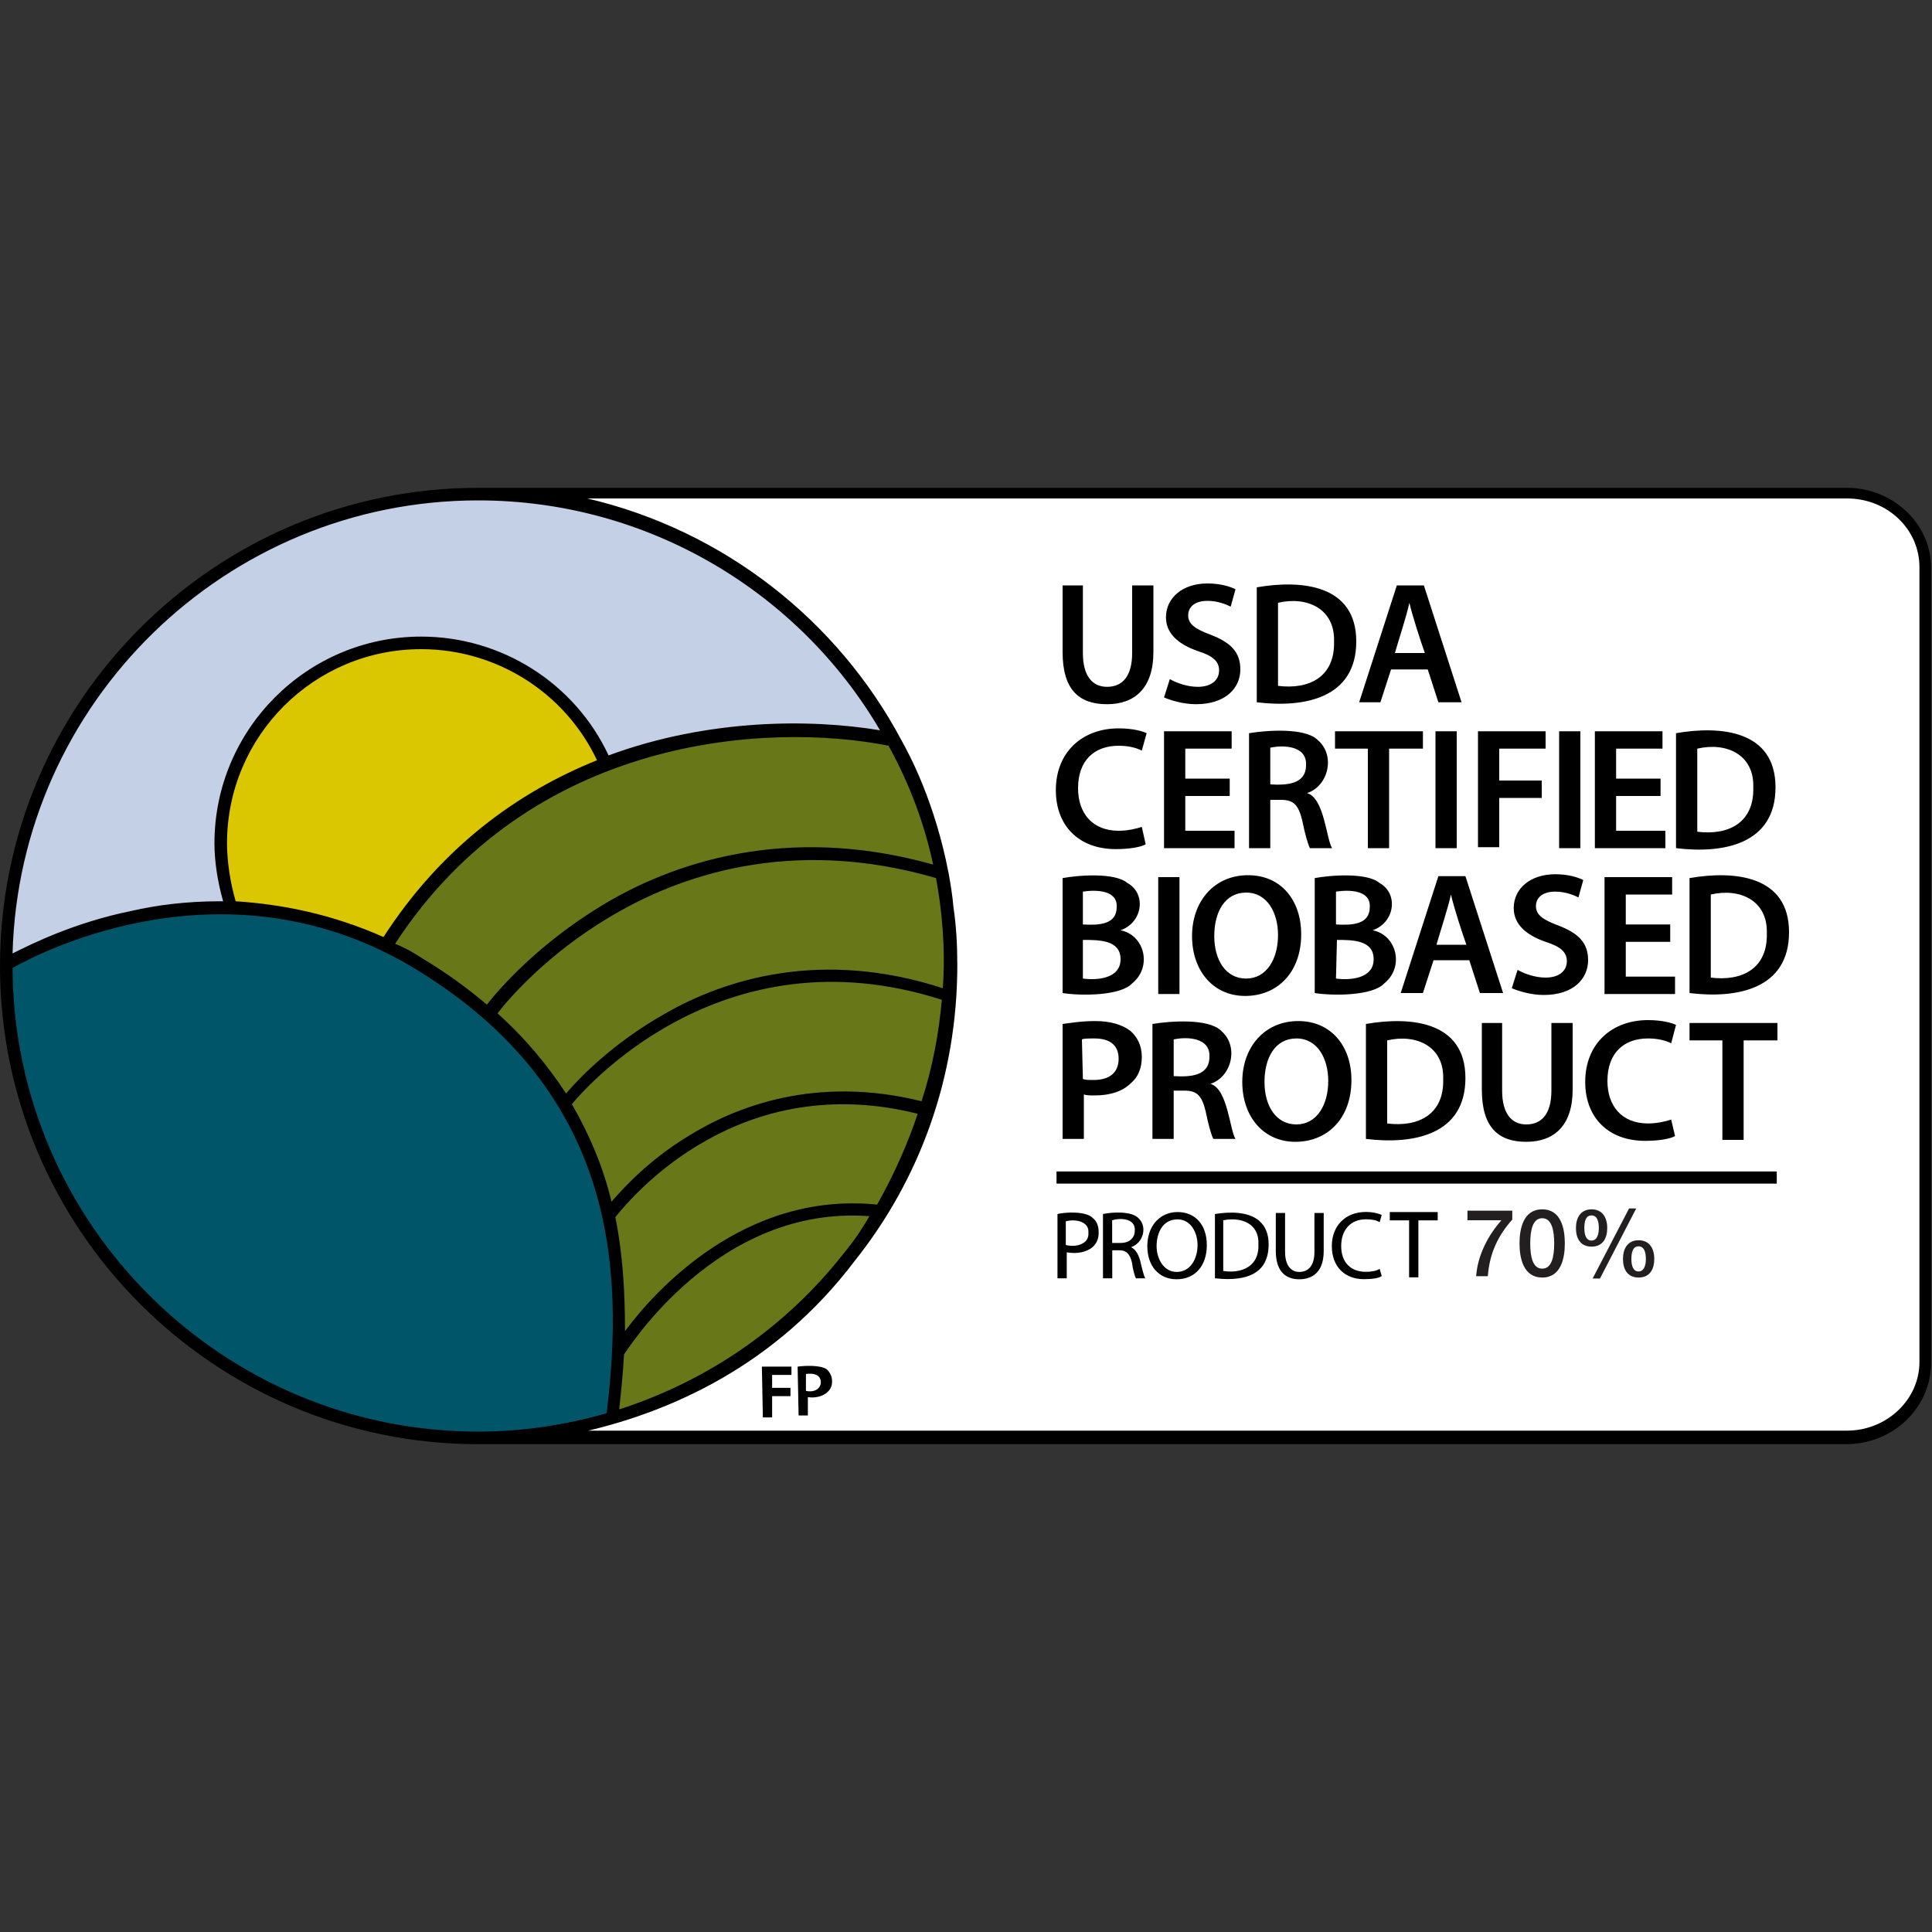 <?xml version="1.0" encoding="utf-8"?>
<svg version="1.1" id="usda-biobased-logo-70" xmlns="http://www.w3.org/2000/svg" xmlns:xlink="http://www.w3.org/1999/xlink" x="0px" y="0px" width="200px" height="200px" viewBox="0 0 200 200" style="enable-background:new 0 0 200 200;" xml:space="preserve"><rect x="0" y="0" width="200" height="200" fill="#333333" stroke="none"/><path d="M191.4 50.85H60.16l-.41 98.3 131.65-.3c4.6 0 8.35-3.57 8.35-7.95V58.8c0-4.38-3.75-7.95-8.35-7.95Z" fill="#fff"/><path d="M63.4 146.8 40 98.2s6.1-13.1 22.5-19.3S92.8 77 92.8 77s8.9 17.7 4.4 33.5c-6.1 28.8-33.8 36.3-33.8 36.3Z" fill="#687819"/><path d="M.7 99.9c30.9-17.2 69.6 6.7 62.6 47-30.5 9.1-63-15.1-62.6-47Z" fill="#005568"/><path d="M23.9 93.5c-6.9-25 26.9-38 38.6-15-8.4 3.4-16.6 9.3-22.8 18.9-5.6-2.6-10.9-3.6-15.8-3.9Z" fill="#dbc701"/><path d="M78.1 60.57c-8.59-6.45-23.06-12.93-43.2-7.14C10.2 61.02.75 84.12.83 99.45c4.37-2.02 16.25-6.15 22.93-5.69-6.69-26.07 26.29-37.89 39.05-15.01 5.82-2.68 24.38-2.95 29.23-2.69-.38-.69-4.99-8.77-13.94-15.5Z" fill="#c3d0e5"/><path d="M191.2 50.5H49.5C22.2 50.5 0 72.7 0 100s22.2 49.5 49.5 49.5h141.6c4.9 0 8.8-3.8 8.8-8.4V58.9c.1-4.6-3.9-8.4-8.7-8.4ZM49.5 51.8c17.7 0 33.3 9.6 41.6 23.8-7.2-1.2-17.8-1.2-28.1 2.6-3.5-7.5-11.1-12.3-19.4-12.3-11.8 0-21.4 9.6-21.4 21.4 0 1.8.3 3.9.9 6h-.4c-3.4 0-6.5.4-9.1 1-5.9 1.2-10.3 3.4-12.3 4.4.7-26 22.1-46.9 48.2-46.9Zm15.2 86c0-3.9-.2-7.8-1-11.8 2-2.5 13-15.3 31.3-10.7-1 3-2.4 6.2-4.2 9.4-13.7-1.4-23 8.9-26.1 13.1ZM90 125.9c-.8 1.4-1.7 2.7-2.7 3.9-5.9 7.5-13.9 13.1-23.2 16.1.2-1.9.4-3.8.5-5.7.4-.5 9.7-15.5 25.4-14.3Zm-18.9-8.2c-3.9 2.4-6.4 5.1-7.8 6.7-.8-3.4-2.2-6.8-4.1-10.1 1-1.2 15.3-18.2 38.3-10.8-.3 3.3-.9 6.8-2.1 10.5-10.9-2.7-19.2.5-24.3 3.7Zm-2.2-12.8c-5.7 3.2-9.2 7-10.3 8.3-1.9-2.9-4.2-5.7-7.1-8.3 1.3-1.7 5.3-6.2 11.5-9.9 7.1-4.3 18.8-8.5 33.9-4.1.6 3.3 1 7.2.7 11.4-12.6-4.1-22.6-.9-28.7 2.6Zm-6.7-11.1c-6.4 3.9-10.4 8.4-11.8 10.2-2-1.7-4.2-3.3-6.7-4.8-.9-.6-1.8-1.1-2.8-1.5 14-21.5 38.5-23 51.1-20.5 0 .1.1.2.2.4 2 3.7 3.5 7.7 4.4 11.9-15.3-4.3-27.2-.1-34.4 4.3Zm-37.8-.5c-.6-2-.9-4.3-.9-6 0-11.1 9-20.1 20.1-20.1 7.8 0 14.9 4.5 18.2 11.5-8.2 3.3-16.1 9-22.1 18.3-5.4-2.4-10.6-3.4-15.3-3.7Zm-23.1 6.9c3.2-1.8 22.4-11.6 41.7.1 20.9 12.7 21.6 31.2 19.8 46-4.2 1.2-8.7 1.9-13.3 1.9-26.5 0-48.1-21.5-48.2-48ZM198.7 141c0 3.9-3.4 7.1-7.5 7.1H60.9c8.4-2 19.3-6.6 27.6-17.6 6.7-8.4 10.6-19 10.6-30.6 0-2-.1-4-.4-6-.1-1.2-.3-2.4-.5-3.5-1.4-7.3-4-12.2-4.9-13.8-6.6-12.4-18.4-21.7-32.5-25h130.4c4.2 0 7.5 3.2 7.5 7.1V141Z"/><path d="M109.37 121.27h74.56v1.26h-74.56zM112.1 60.6v7c0 2.4 1 3.5 2.5 3.5 1.6 0 2.6-1.1 2.6-3.5v-7h2.2v6.9c0 3.7-1.9 5.4-4.8 5.4s-4.6-1.5-4.6-5.4v-6.9h2.1ZM121.1 70.3c.7.4 1.8.8 2.9.8 1.4 0 2.2-.7 2.2-1.7 0-.9-.6-1.5-2.2-2-2-.7-3.3-1.8-3.3-3.5 0-2 1.7-3.5 4.3-3.5 1.3 0 2.3.3 2.9.6l-.5 1.8c-.4-.2-1.3-.6-2.4-.6-1.4 0-2 .7-2 1.5 0 .9.7 1.4 2.3 2 2.1.8 3.1 1.8 3.1 3.6 0 1.9-1.5 3.6-4.6 3.6-1.3 0-2.6-.4-3.3-.7l.6-1.9ZM130.1 60.8c4.6-.8 10.3-.3 10.3 5.6s-5.4 6.9-10.3 6.3V60.8Zm2.2 10.2c3.2.4 5.9-.9 5.8-4.6.1-3.4-2.8-4.7-5.8-4V71ZM144 69.3l-1.1 3.4h-2.2l3.9-12.1h2.8l3.9 12.1h-2.4l-1.1-3.4H144Zm3.5-1.7c-.5-1.4-1.3-3.9-1.6-5.2-.3 1.4-1.1 3.8-1.5 5.2h3.1ZM118.6 87.4c-.5.3-1.7.5-3.1.5-3.8 0-6.2-2.4-6.2-6.1 0-4 2.8-6.4 6.5-6.4 1.5 0 2.5.3 2.9.5l-.5 1.8c-.6-.3-1.4-.5-2.4-.5-2.5 0-4.2 1.5-4.2 4.4 0 2.6 1.5 4.4 4.2 4.4.9 0 1.8-.2 2.4-.4l.4 1.8ZM127.3 82.4h-4.6V86h5.1v1.8h-7.3V75.7h7v1.8h-4.8v3.1h4.6v1.8ZM129.3 75.9c1.8-.3 5.8-.6 7.1.7 1.9 1.6 1.1 4.8-1.1 5.5 1.8.5 2 4.8 2.6 5.7h-2.3c-.2-.4-.5-1.4-.8-2.9-.4-1.6-.9-2.1-2.2-2.1h-1.1v5h-2.2V75.9Zm2.2 5.3c1.7.1 3.7 0 3.7-2 .1-2-2.3-2.1-3.7-1.8v3.8ZM141.6 77.5h-3.4v-1.8h9.1v1.8h-3.5v10.3h-2.2V77.5ZM150.8 75.7v12.1h-2.2V75.7h2.2ZM153 75.7h7v1.8h-4.8v3.3h4.4v1.8h-4.4v5.1H153v-12ZM163.6 75.7v12.1h-2.2V75.7h2.2ZM171.9 82.4h-4.6V86h5.1v1.8h-7.3V75.7h7v1.8h-4.8v3.1h4.6v1.8ZM173.5 75.9c4.6-.8 10.3-.3 10.3 5.6s-5.4 6.9-10.3 6.3V75.9Zm2.2 10.2c3.2.4 5.9-.9 5.8-4.6.1-3.4-2.8-4.7-5.8-4v8.6ZM110 90.9c1.6-.3 5.4-.6 6.7.5 2 1.1 1.6 4.1-.7 4.9 2.5.5 3.3 3.8 1.2 5.5-1.2 1.3-5.3 1.3-7.2 1V90.9Zm2.1 4.8c1.7.1 3.5 0 3.5-1.8.1-1.8-2.2-1.8-3.5-1.6v3.4Zm0 5.6c1.5.2 3.9 0 3.9-2s-2.2-2-3.9-2v4ZM122.1 90.8v12.1h-2.2V90.8h2.2ZM134.7 96.7c0 4-2.5 6.4-5.8 6.4s-5.5-2.6-5.5-6.2 2.3-6.3 5.8-6.3 5.5 2.7 5.5 6.1Zm-9 .2c0 2.5 1.2 4.4 3.3 4.4s3.3-2 3.3-4.5c0-2.3-1.1-4.4-3.3-4.4s-3.3 2-3.3 4.5ZM136.1 90.9c1.6-.3 5.4-.6 6.7.5 2 1.1 1.6 4.1-.7 4.9 2.5.5 3.3 3.8 1.2 5.5-1.2 1.3-5.3 1.3-7.2 1V90.9Zm2.2 4.8c1.7.1 3.5 0 3.5-1.8.1-1.8-2.2-1.8-3.5-1.6v3.4Zm0 5.6c1.5.2 3.9 0 3.9-2s-2.2-2-3.8-2l-.1 4ZM148.4 99.4l-1.1 3.4H145l3.9-12.1h2.8l3.9 12.1h-2.4l-1.1-3.4h-3.7Zm3.4-1.6c-.5-1.4-1.3-3.9-1.6-5.2-.3 1.4-1.1 3.8-1.5 5.2h3.1ZM157.1 100.4c.7.4 1.8.8 2.9.8 1.4 0 2.2-.7 2.2-1.7 0-.9-.6-1.5-2.2-2-2-.7-3.3-1.8-3.3-3.5 0-2 1.7-3.5 4.3-3.5 1.3 0 2.3.3 2.9.6l-.5 1.8c-.4-.2-1.3-.6-2.4-.6-1.4 0-2 .7-2 1.5 0 .9.7 1.4 2.3 2 2.1.8 3.1 1.8 3.1 3.6 0 1.9-1.5 3.6-4.6 3.6-1.3 0-2.6-.4-3.3-.7l.6-1.9ZM172.9 97.5h-4.6v3.6h5.1v1.8h-7.3V90.8h7v1.8h-4.8v3.1h4.6v1.8ZM174.9 90.9c4.6-.8 10.3-.3 10.3 5.6s-5.4 6.9-10.3 6.3V90.9Zm2.2 10.3c3.2.4 5.9-.9 5.8-4.6.1-3.4-2.8-4.7-5.8-4v8.6ZM110 106c.8-.1 1.9-.3 3.4-.3 1.6 0 2.8.4 3.6 1 .7.6 1.2 1.5 1.2 2.7s-.4 2.1-1.1 2.7c-.9.9-2.2 1.3-3.8 1.3-.4 0-.8 0-1.1-.1v4.6H110V106Zm2.1 5.7c.3.1.6.1 1.1.1 1.7 0 2.6-.8 2.6-2.2s-.9-2.1-2.5-2.1c-.6 0-1.1 0-1.3.1l.1 4.1ZM119.3 106c1.8-.3 5.8-.6 7.1.7 1.9 1.6 1.1 4.8-1.1 5.5 1.8.5 2 4.8 2.6 5.7h-2.3c-.2-.4-.5-1.4-.8-2.9-.4-1.6-.9-2.1-2.2-2.1h-1.1v5h-2.2V106Zm2.2 5.4c1.7.1 3.7 0 3.7-2 .1-2-2.3-2.1-3.7-1.8v3.8ZM139.9 111.8c0 4-2.5 6.4-5.8 6.4s-5.5-2.6-5.5-6.2 2.3-6.3 5.8-6.3c3.4 0 5.5 2.6 5.5 6.1Zm-9 .2c0 2.5 1.2 4.4 3.3 4.4s3.3-2 3.3-4.5c0-2.3-1.1-4.4-3.3-4.4s-3.3 2-3.3 4.5ZM141.4 106c4.6-.8 10.3-.3 10.3 5.6s-5.4 6.9-10.3 6.3V106Zm2.2 10.3c3.2.4 5.9-.9 5.8-4.6.1-3.4-2.8-4.7-5.8-4v8.6ZM155.5 105.9v7c0 2.4 1 3.5 2.5 3.5 1.6 0 2.6-1.1 2.6-3.5v-7h2.2v6.9c0 3.7-1.9 5.4-4.8 5.4s-4.6-1.5-4.6-5.4v-6.9h2.1ZM173.4 117.6c-.5.3-1.7.5-3.1.5-3.8 0-6.2-2.4-6.2-6.1 0-4 2.8-6.4 6.5-6.4 1.5 0 2.5.3 2.9.5l-.5 1.9c-.6-.3-1.4-.5-2.4-.5-2.5 0-4.2 1.5-4.2 4.4 0 2.6 1.5 4.4 4.2 4.4.9 0 1.8-.2 2.4-.4l.4 1.7ZM178.3 107.7h-3.4v-1.8h9.1v1.8h-3.5V118h-2.2v-10.3ZM113.12 126.08c-.74-.74-2.9-.59-3.63-.41h-.02v6.66h.96v-2.69c1.05.19 2.08-.02 2.68-.55.44-.39.65-.93.62-1.58 0-.62-.22-1.13-.61-1.42Zm-.84 2.5c-.45.37-1.22.49-1.95.3v-2.45c.61-.17 1.47-.14 1.97.27.28.23.4.53.37.91.03.4-.1.73-.39.97ZM118.53 132.29c-.11-.21-.31-.95-.5-1.79-.21-.74-.51-1.18-.94-1.39.62-.22 1.09-.75 1.23-1.41.14-.61-.05-1.22-.49-1.62-.69-.69-2.55-.63-3.63-.41h-.02v6.66h.96v-2.9h.77c.68 0 1.07.39 1.27 1.27.1.78.29 1.39.4 1.61v.02h.98l-.02-.04Zm-1.06-4.89c0 .77-.58 1.27-1.47 1.27h-.87v-2.35c.61-.19 1.5-.2 1.98.18.27.21.39.51.36.9ZM121.9 125.47c-1.84 0-3.13 1.45-3.13 3.53s1.22 3.43 3.03 3.43c1.9 0 3.13-1.39 3.13-3.53s-1.22-3.43-3.03-3.43Zm2.07 3.43c0 1.33-.68 2.77-2.17 2.77-1.34 0-2.07-1.38-2.07-2.67s.57-2.77 2.17-2.77c1.36 0 2.07 1.34 2.07 2.67ZM130.36 126.38c-1.18-1-3.13-.94-4.56-.71h-.03v6.66h.03c.46.05.89.08 1.29.08 1.45 0 2.54-.32 3.24-.95.67-.6 1-1.49 1-2.65 0-1.06-.33-1.87-.97-2.42Zm-.09 2.42c.04.92-.22 1.64-.77 2.13-.65.59-1.67.82-2.87.64v-5.25c1.18-.23 2.24-.03 2.9.54.52.45.78 1.12.74 1.94ZM136.07 125.57v4.03c0 1.33-.56 2.07-1.57 2.07-.92 0-1.47-.77-1.47-2.07v-4.03h-.96v3.93c0 2.42 1.32 2.93 2.43 2.93.95 0 2.53-.38 2.53-2.93v-3.93h-.96ZM142.82 131.35l-.03.02c-.31.2-.92.29-1.38.29-1.61 0-2.57-1-2.57-2.67s.96-2.77 2.57-2.77c.61 0 1.1.1 1.38.29l.03.02.21-.74v-.02l-.02-.01c-.21-.1-.82-.3-1.61-.3-2.11 0-3.53 1.42-3.53 3.53 0 1.06.33 1.94.95 2.55.59.58 1.42.88 2.38.88.86 0 1.53-.11 1.82-.31h.02l-.21-.73v-.04ZM143.87 125.47v.86h2v5.9h.96v-5.9h2v-.86h-4.96zM81.93 142.33v-.86h-3.06l.1 5.23v.03h.96v-2.2h1.9v-.86h-1.9v-1.34h2zM85.62 141.78c-.62-.51-2.43-.4-3.02-.31h-.03l.1 5.03v.03h.96v-1.9c.76.12 1.55-.08 2.03-.52.35-.32.51-.74.47-1.21 0-.39-.19-.8-.51-1.12Zm-.91.68c.17.15.26.37.26.64s-.12.52-.34.69c-.3.23-.77.3-1.2.19v-1.75c.34-.04.93-.07 1.28.23Z"/><g fill="#231f20"><path d="M151.91 125.33h4.64v.92c-1.42 1.6-2.35 3.41-2.53 5.86h-1.21c.15-2.14 1.22-4.22 2.62-5.79h-3.52v-.99ZM161.99 128.72c0 1.54-.4 3.53-2.34 3.53s-2.35-1.99-2.35-3.53.4-3.53 2.35-3.53 2.34 1.99 2.34 3.53Zm-1.1 0c0-1.41-.27-2.61-1.24-2.61s-1.24 1.19-1.24 2.61.27 2.61 1.24 2.61 1.24-1.19 1.24-2.61ZM163.14 127.12c0-1.05.48-1.93 1.62-1.93s1.62.88 1.62 1.93-.45 1.93-1.62 1.93-1.62-.87-1.62-1.93Zm1.61 1.3c.54 0 .76-.57.76-1.3 0-.65-.15-1.3-.76-1.3s-.74.65-.74 1.3c0 .73.19 1.3.74 1.3Zm3.89-3.32h.74l-3.75 7.25h-.76l3.77-7.25Zm-.63 5.22c0-1.05.48-1.93 1.62-1.93s1.62.88 1.62 1.93-.45 1.93-1.62 1.93-1.62-.87-1.62-1.93Zm1.61 1.3c.54 0 .76-.57.76-1.3 0-.65-.16-1.3-.76-1.3s-.74.65-.74 1.3c0 .73.19 1.3.74 1.3Z"/></g></svg>